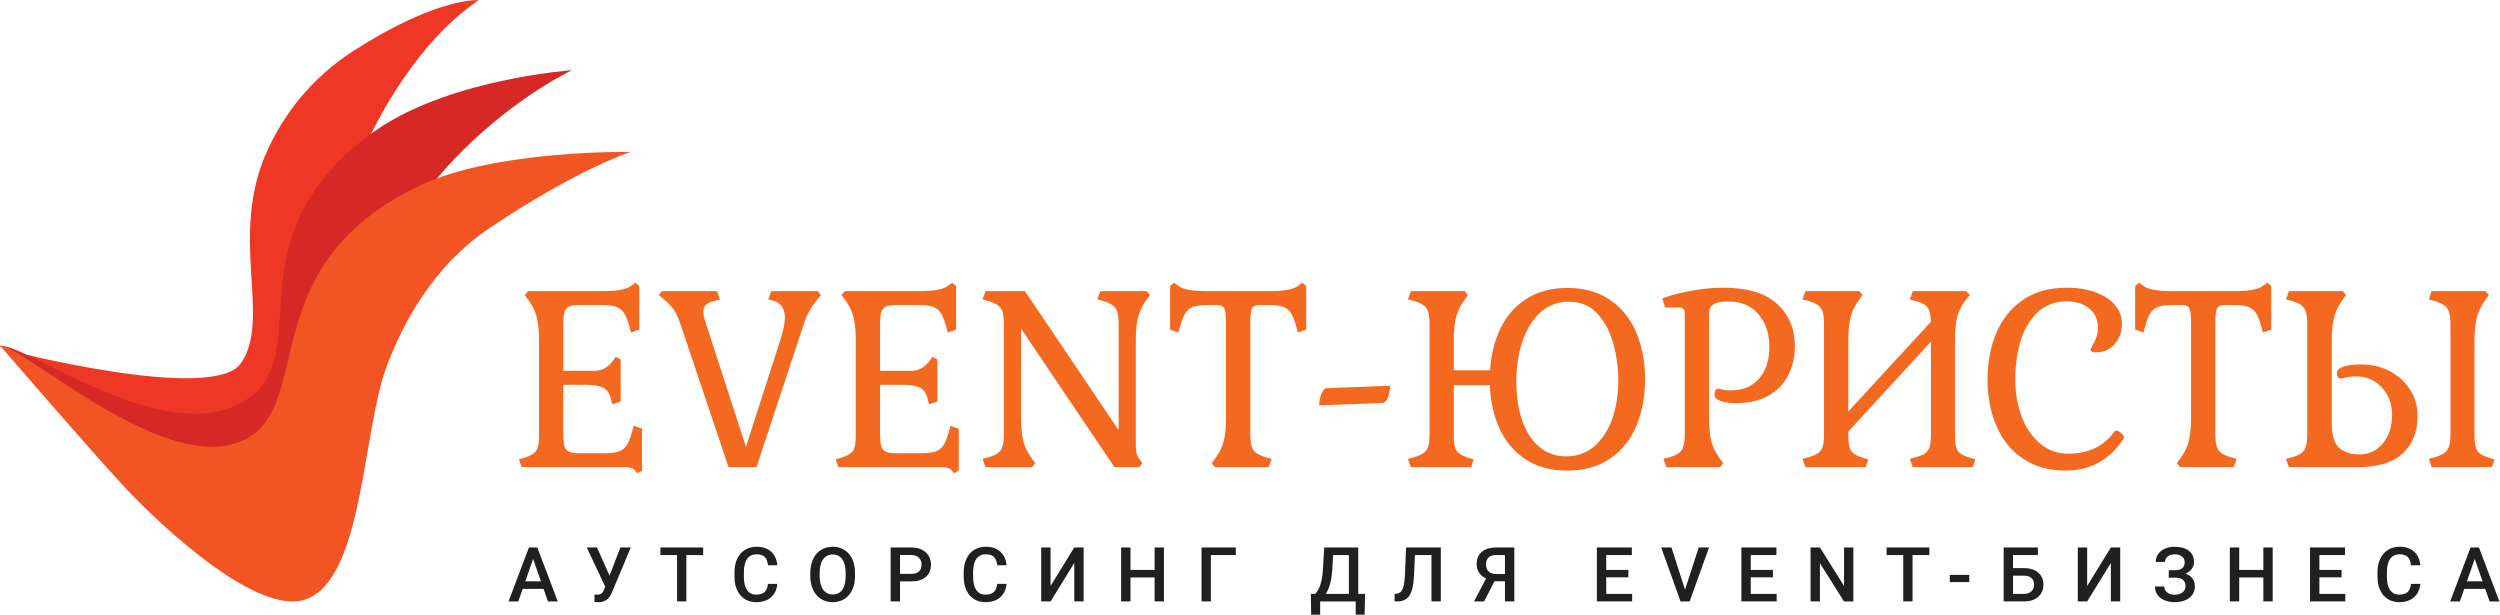 <?xml version="1.0" encoding="UTF-8" standalone="no"?> <svg xmlns:dc="http://purl.org/dc/elements/1.1/" xmlns:cc="http://creativecommons.org/ns#" xmlns:rdf="http://www.w3.org/1999/02/22-rdf-syntax-ns#" xmlns:svg="http://www.w3.org/2000/svg" xmlns="http://www.w3.org/2000/svg" viewBox="0 0 570.853 140.36" height="140.36" width="570.853" xml:space="preserve" id="svg2" version="1.1"><defs id="defs6"><clipPath id="clipPath20"><path style="clip-rule:evenodd" id="path18" d="m 820,1052.65 c 0,0 -70.504,5.79 -214.383,-86.763 C 530.262,917.422 485.301,854.273 458.73,796.82 390.215,648.629 466.223,508.91 412.816,430.844 365.336,361.43 10,453.816 10,453.816 c 0,0 294.902,-192.16 417.195,-111.183 19.434,12.863 34.993,27.148 47.504,42.246 42.145,93.941 -27.808,251.543 154.449,403.687 l -1.945,16.809 c 0,0 70.488,164.754 192.797,247.275 z"></path></clipPath><clipPath id="clipPath26"><path id="path24" d="M -6050,-10507.3 H 4950 V 2692.72 H -6050 Z"></path></clipPath><clipPath id="clipPath36"><path style="clip-rule:evenodd" id="path34" d="m 18.488,447.281 c 18.23,-9.273 44.102,-26.715 51.648,-31.64 41.718,-27.266 83.211,-54.489 127.199,-78.192 59.902,-32.265 150.051,-72.535 218.687,-46.234 15.571,5.969 29.016,14.773 40.231,26.949 21.105,22.93 31.332,54.785 39.101,84.117 9.653,36.387 16.825,72.735 28.993,108.543 35.742,105.164 103.136,170.18 205.031,217.321 1.844,0.859 3.695,1.683 5.551,2.511 2.265,2.989 4.531,5.914 6.84,8.707 C 853.066,874.145 980,932.723 980,932.723 980,932.723 762.066,917.5 635.914,823.949 385.258,638.051 550.75,440.277 414.027,363.379 277.535,286.613 39.684,467.305 0,460.172 c 0,0 6.895,-4.781 18.488,-12.891 z"></path></clipPath><clipPath id="clipPath42"><path id="path40" d="M -6050,-10507.3 H 4950 V 2692.72 H -6050 Z"></path></clipPath><clipPath id="clipPath52"><path style="clip-rule:evenodd" id="path50" d="M 219.508,212.055 C 269.637,159.344 438.641,-3.539 523.824,26.352 622.125,60.863 620.738,312.438 661.484,422.922 689.84,499.82 742.387,597.559 838.652,662.293 989.051,763.457 1080,792.656 1080,792.656 c 0,0 -229.18,4.282 -359.52,-56.988 C 424.82,596.703 545.777,348.688 410.285,295.953 275.027,243.309 39.324,461.031 0,461.031 c 0,0 169.379,-196.258 219.508,-248.976 z"></path></clipPath><clipPath id="clipPath58"><path id="path56" d="M -6050,-10507.3 H 4950 V 2692.72 H -6050 Z"></path></clipPath></defs><g transform="matrix(1.333,0,0,-1.333,0,140.36)" id="g10"><g transform="scale(0.1)" id="g12"><g id="g14"><g clip-path="url(#clipPath20)" id="g16"><g clip-path="url(#clipPath26)" id="g22"><path id="path28" style="fill:#ef3725;fill-opacity:1;fill-rule:nonzero;stroke:none" d="M -40,1102.72 H 870 V 272.723 H -40 v 829.997"></path></g></g></g><g id="g30"><g clip-path="url(#clipPath36)" id="g32"><g clip-path="url(#clipPath42)" id="g38"><path id="path44" style="fill:#d62824;fill-opacity:1;fill-rule:nonzero;stroke:none" d="m -50,982.723 h 1080 v -750 H -50 v 750"></path></g></g></g><g id="g46"><g clip-path="url(#clipPath52)" id="g48"><g clip-path="url(#clipPath58)" id="g54"><path id="path60" style="fill:#f25523;fill-opacity:1;fill-rule:nonzero;stroke:none" d="M -50,842.723 H 1130 V -27.281 H -50 V 842.723"></path></g></g></g><path id="path62" style="fill:#202022;fill-opacity:1;fill-rule:nonzero;stroke:none" d="m 1204.53,115.145 h -73.31 v -12.95 h 28.56 V 22.719 h 15.94 v 79.476 h 28.81 v 12.95 z m -181.89,0 h -17.52 l 31.61,-67.286 -3.3,-7.738 c -1.87,-3.852 -5.08,-5.781 -9.65,-5.781 -2.58,0 -4.38,0.082 -5.4,0.25 l -0.12,-12.82 6.6,-0.379 c 9.48,0 16.33,3.758 20.56,11.301 l 2.92,5.769 32.19,76.684 h -17.84 l -18.54,-48.305 -21.51,48.305 z M 913.227,95.527 926.621,57.188 h -26.785 l 13.391,38.34 z m 25.457,-72.808 h 16.754 l -34.973,92.426 h -14.41 l -34.91,-92.426 h 16.691 l 7.492,21.52 h 35.801 l 7.555,-21.52 v 0"></path><path id="path64" style="fill:#202022;fill-opacity:1;fill-rule:nonzero;stroke:none" d="m 3174.76,115.145 h -15.93 V 49.32 l -41.32,65.825 h -16.06 V 22.719 h 16.06 V 88.293 l 41.19,-65.574 h 16.06 V 115.145 Z M 3036.98,76.676 h -37.96 v 25.519 h 43.93 v 12.95 h -59.99 V 22.719 h 60.43 v 12.953 h -44.37 v 28.309 h 37.96 v 12.695 z m -173.77,38.469 h -17.59 l 33.14,-92.426 h 15.55 l 33.26,92.426 h -17.65 l -23.48,-72.305 -23.23,72.305 z m -73.8,-38.469 h -37.96 v 25.519 h 43.92 v 12.95 h -59.98 V 22.719 h 60.43 v 12.953 h -44.37 v 28.309 h 37.96 v 12.695 z m -239.58,21.266 c 2.88,2.836 7.28,4.254 13.21,4.254 h 14.91 V 69.695 h -14.91 c -5.84,0 -10.22,1.457 -13.14,4.379 -2.92,2.918 -4.38,6.984 -4.38,12.188 0,4.953 1.43,8.844 4.31,11.68 z m 44.18,-75.223 v 92.426 h -31.42 c -10.41,-0.086 -18.52,-2.594 -24.34,-7.524 -5.82,-4.93 -8.73,-11.816 -8.73,-20.66 0,-11.555 5.37,-19.867 16.12,-24.945 l -20.63,-39.297 h 17.21 l 17.83,34.535 h 17.9 V 22.719 h 16.06 z m -185.51,92.426 -1.78,-45.188 c -0.42,-8.832 -1.15,-15.516 -2.19,-20.059 -1.04,-4.539 -2.56,-7.93 -4.57,-10.168 -2.01,-2.242 -4.86,-3.531 -8.54,-3.871 l -2.54,-0.188 V 22.719 h 4.06 c 6.69,0 12.02,1.422 16,4.25 3.98,2.84 7.01,7.34 9.11,13.492 2.09,6.16 3.46,14.824 4.09,25.996 l 1.65,35.738 h 28.31 V 22.719 h 16 v 92.426 h -59.6 z m -126.36,-38.926 1.52,25.976 h 26.98 V 35.672 h -39.61 c 6.26,9.668 9.97,23.188 11.11,40.547 v 0 z m 56.24,-40.547 h -11.74 v 79.473 h -58.28 l -2.41,-40.942 c -0.63,-8.578 -2.05,-16.254 -4.25,-23.031 -2.2,-6.793 -5.14,-11.953 -8.82,-15.5 h -7.43 L 2245.96,0 h 15.49 v 22.719 h 60.87 V 0 h 15.23 l 0.83,35.672 z M 2116.9,115.145 h -58.66 V 22.719 h 16 v 79.476 h 42.66 v 12.95 z m -123.06,0 h -16 V 76.676 h -41.32 v 38.469 h -16.06 V 22.719 h 16.06 v 41.008 h 41.32 V 22.719 h 16 V 115.145 Z M 1799.63,49.25 v 65.895 h -16.06 V 22.719 h 16.06 l 40.56,65.828 V 22.719 h 16.06 v 92.426 h -16.06 L 1799.63,49.25 Z m -91.38,3.559 c -0.85,-6.598 -2.86,-11.32 -6.03,-14.16 -3.18,-2.828 -7.92,-4.25 -14.22,-4.25 -6.9,0 -12.14,2.633 -15.71,7.883 -3.58,5.25 -5.37,12.875 -5.37,22.871 v 8.195 c 0.09,9.871 2,17.355 5.75,22.461 3.74,5.101 9.11,7.656 16.09,7.656 6.01,0 10.57,-1.473 13.68,-4.414 3.11,-2.941 5.04,-7.734 5.81,-14.375 h 15.99 c -1.01,10.113 -4.63,17.929 -10.85,23.453 -6.22,5.523 -14.43,8.285 -24.63,8.285 -7.58,0 -14.25,-1.801 -20.03,-5.394 -5.77,-3.598 -10.21,-8.719 -13.3,-15.364 -3.09,-6.645 -4.63,-14.324 -4.63,-23.043 v -8.633 c 0.13,-8.504 1.71,-15.969 4.76,-22.41 3.05,-6.43 7.37,-11.391 12.98,-14.879 5.61,-3.492 12.09,-5.242 19.46,-5.242 10.53,0 18.98,2.762 25.32,8.289 6.35,5.523 9.99,13.211 10.92,23.07 h -15.99 z m -166.54,49.386 h 19.74 c 5.33,-0.086 9.52,-1.621 12.57,-4.601 3.04,-2.984 4.57,-6.973 4.57,-11.965 0,-5.078 -1.5,-8.965 -4.51,-11.648 -3,-2.688 -7.36,-4.031 -13.07,-4.031 h -19.3 V 102.195 Z M 1560.81,57 c 10.71,0 19.04,2.519 24.98,7.559 5.95,5.043 8.92,12.098 8.92,21.164 0,8.851 -3.04,15.968 -9.11,21.351 -6.07,5.379 -14.27,8.071 -24.59,8.071 h -35.36 V 22.719 h 16.06 V 57 h 19.1 z m -112.2,9.52 c 0,-10.41 -1.91,-18.32 -5.74,-23.738 -3.83,-5.422 -9.3,-8.121 -16.41,-8.121 -7.03,0 -12.52,2.769 -16.47,8.309 -3.96,5.543 -5.94,13.395 -5.94,23.551 v 5.332 c 0.09,9.945 2.09,17.637 6,23.074 3.91,5.437 9.34,8.156 16.28,8.156 7.11,0 12.6,-2.727 16.48,-8.188 3.87,-5.457 5.8,-13.309 5.8,-23.551 v -4.824 z m 16.06,5.141 c -0.04,9.016 -1.65,16.918 -4.82,23.711 -3.18,6.793 -7.67,11.996 -13.49,15.613 -5.82,3.621 -12.5,5.43 -20.03,5.43 -7.53,0 -14.21,-1.832 -20.02,-5.492 -5.82,-3.66 -10.33,-8.942 -13.52,-15.836 -3.2,-6.898 -4.8,-14.855 -4.8,-23.867 v -5.207 c 0.04,-8.844 1.66,-16.652 4.86,-23.422 3.19,-6.769 7.72,-11.988 13.58,-15.648 5.86,-3.66 12.54,-5.492 20.03,-5.492 7.57,0 14.27,1.832 20.09,5.492 5.82,3.66 10.29,8.91 13.43,15.75 3.13,6.828 4.69,14.773 4.69,23.828 v 5.141 z M 1315.59,52.809 c -0.85,-6.598 -2.86,-11.32 -6.03,-14.16 -3.17,-2.828 -7.91,-4.25 -14.22,-4.25 -6.9,0 -12.13,2.633 -15.71,7.883 -3.57,5.25 -5.36,12.875 -5.36,22.871 v 8.195 c 0.08,9.871 2,17.355 5.74,22.461 3.75,5.101 9.11,7.656 16.09,7.656 6.01,0 10.57,-1.473 13.68,-4.414 3.11,-2.941 5.05,-7.734 5.81,-14.375 h 16 c -1.02,10.113 -4.64,17.929 -10.86,23.453 -6.22,5.523 -14.43,8.285 -24.63,8.285 -7.57,0 -14.25,-1.801 -20.02,-5.394 -5.78,-3.598 -10.21,-8.719 -13.3,-15.364 -3.09,-6.645 -4.63,-14.324 -4.63,-23.043 v -8.633 c 0.12,-8.504 1.71,-15.969 4.76,-22.41 3.04,-6.43 7.37,-11.391 12.98,-14.879 5.6,-3.492 12.09,-5.242 19.45,-5.242 10.54,0 18.98,2.762 25.33,8.289 6.35,5.523 9.99,13.211 10.92,23.07 h -16 v 0"></path><path id="path66" style="fill:#202022;fill-opacity:1;fill-rule:nonzero;stroke:none" d="m 3305,115.145 h -73.32 v -12.95 h 28.57 V 22.719 h 15.93 V 102.195 H 3305 v 12.95 0"></path><path id="path68" style="fill:#202022;fill-opacity:1;fill-rule:nonzero;stroke:none" d="m 4239.19,95.527 13.4,-38.34 h -26.79 l 13.39,38.34 z m 25.46,-72.808 h 16.76 l -34.98,92.426 h -14.41 l -34.91,-92.426 h 16.69 l 7.49,21.52 h 35.8 l 7.56,-21.52 z m -134.61,30.09 c -0.85,-6.598 -2.86,-11.32 -6.03,-14.16 -3.17,-2.828 -7.91,-4.25 -14.22,-4.25 -6.9,0 -12.13,2.633 -15.71,7.883 -3.58,5.25 -5.36,12.875 -5.36,22.871 v 8.195 c 0.08,9.871 2,17.355 5.74,22.461 3.75,5.101 9.11,7.656 16.09,7.656 6.01,0 10.57,-1.473 13.68,-4.414 3.11,-2.941 5.05,-7.734 5.81,-14.375 h 16 c -1.02,10.113 -4.64,17.929 -10.86,23.453 -6.22,5.523 -14.43,8.285 -24.63,8.285 -7.57,0 -14.25,-1.801 -20.02,-5.394 -5.78,-3.598 -10.21,-8.719 -13.3,-15.364 -3.09,-6.645 -4.64,-14.324 -4.64,-23.043 v -8.633 c 0.13,-8.504 1.72,-15.969 4.76,-22.41 3.05,-6.43 7.38,-11.391 12.99,-14.879 5.6,-3.492 12.09,-5.242 19.45,-5.242 10.54,0 18.98,2.762 25.33,8.289 6.35,5.523 9.98,13.211 10.92,23.07 h -16 z m -118.99,23.867 h -37.96 v 25.519 h 43.92 v 12.95 h -59.98 V 22.719 h 60.43 v 12.953 h -44.37 v 28.309 h 37.96 v 12.695 z m -117.98,38.469 h -16 V 76.676 h -41.32 v 38.469 h -16.06 V 22.719 h 16.06 v 41.008 h 41.32 V 22.719 h 16 V 115.145 Z M 3725.32,76.168 h -10.28 V 63.473 h 10.86 c 5.84,0 10.27,-1.172 13.29,-3.523 3.03,-2.348 4.54,-6.125 4.54,-11.328 0,-4.269 -1.72,-7.742 -5.17,-10.41 -3.45,-2.672 -8.01,-4 -13.68,-4 -5.08,0 -9.27,1.367 -12.57,4.098 -3.3,2.723 -4.95,6.082 -4.95,10.062 h -16 c 0,-5.211 1.33,-9.82 3.97,-13.84 2.65,-4.02 6.6,-7.203 11.87,-9.52 5.27,-2.332 11.16,-3.492 17.68,-3.492 10.58,0 19.04,2.441 25.39,7.332 6.35,4.879 9.52,11.476 9.52,19.77 0,5.371 -1.36,9.871 -4.09,13.488 -2.73,3.617 -6.68,6.316 -11.84,8.094 4.57,2.031 8.12,4.801 10.66,8.316 2.54,3.512 3.81,7.363 3.81,11.551 0,8.293 -2.93,14.746 -8.79,19.36 -5.86,4.613 -14.08,6.922 -24.66,6.922 -5.97,0 -11.43,-1.094 -16.38,-3.282 -4.95,-2.183 -8.82,-5.25 -11.61,-9.195 -2.8,-3.945 -4.19,-8.441 -4.19,-13.488 h 15.99 c 0,3.832 1.55,6.961 4.64,9.383 3.09,2.418 6.94,3.628 11.55,3.628 5.37,0 9.63,-1.218 12.76,-3.664 3.13,-2.441 4.7,-5.727 4.7,-9.855 0,-9.141 -5.67,-13.711 -17.02,-13.711 v 0 z M 3575.29,49.25 v 65.895 h -16.06 V 22.719 h 16.06 l 40.56,65.828 V 22.719 h 16.06 v 92.426 h -16.06 L 3575.29,49.25 Z M 3467.6,66.84 c 5.24,-0.086 9.35,-1.473 12.31,-4.164 2.96,-2.695 4.44,-6.352 4.44,-10.977 0,-4.84 -1.51,-8.719 -4.53,-11.641 -3.03,-2.93 -7.25,-4.387 -12.67,-4.387 h -18.85 v 31.168 h 19.3 z m 23.29,48.305 h -58.65 V 22.719 h 35.36 c 10.11,0.09 18.1,2.75 23.96,8 5.86,5.25 8.79,12.191 8.79,20.82 0,5.629 -1.31,10.578 -3.94,14.855 -2.62,4.274 -6.45,7.574 -11.48,9.902 -5.04,2.324 -10.94,3.488 -17.71,3.488 h -18.92 v 22.41 h 42.59 v 12.95 z M 3373.3,68.234 h -33.33 V 55.793 h 33.33 v 12.441 0"></path><path id="path70" style="fill:#f46920;fill-opacity:1;fill-rule:nonzero;stroke:none" d="m 4165.27,252.723 h 103.32 l 4.62,13.437 -9.24,2.52 c -10.08,3.082 -16.8,6.996 -20.16,11.761 -3.36,4.758 -5.04,13.157 -5.04,25.2 v 164.222 c 0,16.516 1.47,30.028 4.41,40.528 2.94,10.5 7.91,20.371 14.91,29.613 l 5.04,7.559 -5.04,6.718 h -92.82 l -4.62,-14.277 9.66,-2.524 c 10.64,-3.082 17.85,-7.21 21.63,-12.386 3.78,-5.188 5.67,-14.074 5.67,-26.672 v -189.84 c 0,-8.965 -0.84,-15.82 -2.52,-20.582 -1.68,-4.762 -4.41,-8.469 -8.19,-11.129 -3.78,-2.664 -9.31,-5.109 -16.59,-7.351 l -9.66,-2.52 4.62,-14.277 z m -170.94,76.859 v 140.281 c 0,16.797 1.4,30.305 4.2,40.528 2.8,10.218 7.7,20.089 14.7,29.613 l 5.46,7.559 -5.46,6.718 h -92.4 l -5.04,-14.277 10.08,-2.524 c 10.36,-2.8 17.36,-6.863 21,-12.179 3.64,-5.321 5.46,-14.281 5.46,-26.879 v -189.84 c 0,-12.883 -1.82,-21.914 -5.46,-27.09 -3.64,-5.183 -10.64,-9.176 -21,-11.972 l -10.08,-2.52 5.04,-14.277 h 117.18 c 35.28,0 61.32,7.906 78.12,23.73 16.8,15.817 25.2,37.305 25.2,64.469 0,15.68 -4.13,30.238 -12.39,43.68 -8.26,13.441 -19.74,24.152 -34.44,32.128 -14.7,7.981 -31.57,11.973 -50.61,11.973 -11.48,0 -21.14,-1.195 -28.98,-3.57 -7.84,-2.383 -11.76,-6.094 -11.76,-11.133 0,-2.801 0.49,-5.109 1.47,-6.93 0.98,-1.824 2.45,-2.726 4.41,-2.726 1.12,0 4.13,0.629 9.03,1.886 4.9,1.262 11.13,1.891 18.69,1.891 11.2,0 21.49,-2.875 30.87,-8.609 9.38,-5.742 16.73,-13.653 22.05,-23.731 5.32,-10.082 7.98,-21 7.98,-32.758 0,-20.16 -5.18,-36.613 -15.54,-49.351 -10.36,-12.746 -24.08,-19.109 -41.16,-19.109 -12.88,0 -23.87,3.425 -32.97,10.289 -9.1,6.859 -13.65,21.765 -13.65,44.73 v 0 z m -120.53,163.379 2.52,-9.66 14.28,5.043 v 74.758 l -6.72,5.461 -7.56,-5.461 c -7.85,-5.879 -23.81,-8.821 -47.88,-8.821 h -108.78 c -24.09,0 -40.05,2.942 -47.88,8.821 l -7.56,5.461 -6.72,-5.461 v -74.758 l 14.28,-5.043 2.52,9.66 c 2.79,10.355 5.8,18.125 9.03,23.309 3.21,5.179 7.62,8.824 13.23,10.921 5.59,2.102 13.44,3.149 23.52,3.149 h 18.9 c 5.88,0 9.72,-2.031 11.55,-6.09 1.81,-4.059 2.73,-12.672 2.73,-25.828 V 337.141 c 0,-16.801 -1.41,-30.383 -4.2,-40.739 -2.81,-10.363 -7.71,-20.16 -14.7,-29.402 l -5.46,-7.559 5.46,-6.718 h 91.98 l 5.04,14.277 -9.66,2.52 c -10.65,3.082 -17.79,7.14 -21.42,12.179 -3.65,5.043 -5.46,14 -5.46,26.883 v 189.84 c 0,13.156 0.9,21.769 2.73,25.828 1.81,4.059 5.67,6.09 11.55,6.09 h 18.9 c 10.08,0 17.91,-1.047 23.52,-3.149 5.59,-2.097 10,-5.742 13.23,-10.921 3.21,-5.184 6.22,-12.954 9.03,-23.309 v 0 z m -333.48,67.199 c -29.68,0 -54.67,-6.93 -74.97,-20.789 -20.3,-13.859 -35.49,-32.621 -45.57,-56.277 -10.08,-23.668 -15.12,-50.336 -15.12,-80.012 0,-29.402 5.04,-55.934 15.12,-79.59 10.08,-23.664 25.2,-42.355 45.36,-56.07 20.16,-13.723 44.8,-20.578 73.92,-20.578 41.16,0 73.78,17.777 97.86,53.336 0.84,1.398 1.26,2.523 1.26,3.363 0,2.52 -1.61,5.105 -4.83,7.77 -3.22,2.656 -6.09,3.988 -8.61,3.988 -1.12,0 -2.1,-0.563 -2.94,-1.68 -8.4,-12.043 -19.18,-21.351 -32.34,-27.93 -13.16,-6.582 -28.7,-9.871 -46.62,-9.871 -18.2,0 -34.16,5.672 -47.88,17.012 -13.72,11.34 -24.29,26.668 -31.71,45.988 -7.42,19.321 -11.13,40.743 -11.13,64.262 0,22.953 2.94,44.52 8.82,64.68 5.88,20.16 15.4,36.676 28.56,49.558 13.16,12.875 30.1,19.321 50.82,19.321 15.96,0 28.84,-4.063 38.64,-12.18 9.8,-8.125 14.7,-18.762 14.7,-31.918 0,-7.004 -0.91,-12.957 -2.73,-17.852 -1.82,-4.902 -3.92,-9.312 -6.3,-13.23 -2.38,-3.926 -3.57,-6.301 -3.57,-7.141 0,-3.359 2.94,-5.039 8.82,-5.039 12.88,0 23.59,4.621 32.13,13.86 8.54,9.242 12.81,21 12.81,35.281 0,12.035 -3.99,22.746 -11.97,32.129 -7.98,9.379 -19.18,16.656 -33.6,21.84 -14.42,5.179 -30.73,7.769 -48.93,7.769 v 0 z M 3375.27,268.68 c -10.37,2.797 -17.37,6.578 -21,11.34 -3.65,4.761 -5.46,13.296 -5.46,25.621 v 164.222 c 0,17.075 1.39,30.797 4.2,41.157 2.79,10.359 7.83,20.015 15.12,28.984 l 6.3,7.559 -6.3,6.718 h -91.56 l -5.04,-14.277 9.24,-2.524 c 10.35,-2.519 17.35,-6.234 21,-11.128 3.63,-4.903 5.59,-13.094 5.88,-24.571 L 3166.11,348.063 v 121.8 c 0,16.797 1.39,30.375 4.2,40.739 2.79,10.355 7.69,20.16 14.7,29.402 l 5.46,7.559 -5.46,6.718 h -92.4 l -5.04,-14.277 10.08,-2.524 c 10.63,-3.082 17.77,-7.14 21.42,-12.179 3.63,-5.039 5.46,-14.004 5.46,-26.879 v -189.84 c 0,-8.965 -0.78,-15.894 -2.31,-20.789 -1.55,-4.902 -4.14,-8.609 -7.77,-11.133 -3.65,-2.519 -9.24,-4.898 -16.8,-7.14 l -10.08,-2.52 5.04,-14.277 h 103.32 l 4.2,13.437 -8.82,2.52 c -10.08,3.082 -16.8,6.996 -20.16,11.761 -3.36,4.758 -5.04,13.157 -5.04,25.2 v 7.98 l 141.54,154.141 v -159.18 c 0,-9.238 -0.78,-16.312 -2.31,-21.211 -1.55,-4.902 -4.14,-8.609 -7.77,-11.129 -3.65,-2.519 -9.24,-4.765 -16.8,-6.722 l -9.24,-2.52 5.04,-14.277 h 102.9 l 4.2,13.437 -8.4,2.52 z m -447.72,68.461 V 517.32 c 0,12.875 10.64,19.321 31.92,19.321 22.68,0 40.25,-7.286 52.71,-21.84 12.46,-14.563 18.69,-33.18 18.69,-55.86 0,-22.961 -5.88,-41.16 -17.64,-54.597 -11.76,-13.442 -28.14,-20.16 -49.14,-20.16 -5.6,0 -10.15,0.484 -13.65,1.468 -3.51,0.977 -5.81,1.469 -6.93,1.469 -2.25,0 -3.93,-0.984 -5.04,-2.937 -1.12,-1.965 -1.68,-4.348 -1.68,-7.141 0,-4.766 3.57,-8.402 10.71,-10.922 7.14,-2.519 15.89,-3.777 26.25,-3.777 22.4,0 41.16,4.406 56.28,13.226 15.12,8.821 26.32,20.582 33.6,35.282 7.28,14.699 10.92,31.144 10.92,49.351 0,29.399 -10.08,53.406 -30.24,72.027 -20.16,18.618 -50.97,27.93 -92.4,27.93 -18.21,0 -37.17,-1.89 -56.91,-5.668 -19.74,-3.781 -35.63,-8.051 -47.67,-12.808 l 5.04,-15.543 h 24.36 c 3.36,0 5.73,-0.774 7.14,-2.309 1.4,-1.543 2.1,-4.137 2.1,-7.769 V 308.582 c 0,-12.602 -1.83,-21.566 -5.46,-26.883 -3.64,-5.32 -10.78,-9.383 -21.42,-12.179 l -9.66,-2.52 5.04,-14.277 h 91.98 l 5.46,6.718 -5.46,7.559 c -7,9.242 -11.91,18.969 -14.7,29.191 -2.8,10.219 -4.2,23.868 -4.2,40.95 v 0 z m -240.24,199.082 c 20.44,0 36.96,-7.075 49.56,-21.211 12.6,-14.141 21.63,-31.434 27.09,-51.871 5.46,-20.442 8.19,-40.883 8.19,-61.321 0,-24.359 -3.5,-46.48 -10.5,-66.359 -7,-19.883 -17.22,-35.563 -30.66,-47.039 -13.44,-11.484 -29.4,-17.219 -47.88,-17.219 -18.48,0 -34.16,5.598 -47.04,16.797 -12.88,11.199 -22.54,26.527 -28.98,45.992 -6.44,19.457 -9.66,41.227 -9.66,65.309 0,25.199 3.5,48.226 10.5,69.09 7,20.855 17.29,37.379 30.87,49.558 13.58,12.184 29.75,18.274 48.51,18.274 v 0 z m -270.48,-283.5 h 103.32 l 4.2,13.437 -8.82,2.52 c -10.08,3.082 -16.8,6.996 -20.16,11.761 -3.36,4.758 -5.04,13.157 -5.04,25.2 V 393 h 61.74 c 1.12,-28 6.79,-52.992 17.01,-74.969 10.22,-21.984 25.06,-39.34 44.52,-52.078 19.46,-12.746 43.19,-19.109 71.19,-19.109 28.84,0 53.27,6.855 73.29,20.578 20.02,13.715 35,32.34 44.94,55.859 9.94,23.52 14.91,50.117 14.91,79.801 0,29.676 -4.97,56.344 -14.91,80.012 -9.94,23.656 -24.92,42.344 -44.94,56.066 -20.02,13.719 -44.45,20.582 -73.29,20.582 -27.16,0 -50.4,-6.164 -69.72,-18.48 -19.32,-12.324 -34.16,-29.125 -44.52,-50.403 -10.36,-21.281 -16.38,-45.359 -18.06,-72.238 h -62.16 v 51.242 c 0,16.797 1.4,30.375 4.2,40.739 2.8,10.355 7.7,20.16 14.7,29.402 l 5.46,7.559 -5.46,6.718 h -92.4 l -5.04,-14.277 10.08,-2.524 c 10.64,-3.082 17.78,-7.14 21.42,-12.179 3.64,-5.039 5.46,-14.004 5.46,-26.879 v -189.84 c 0,-8.965 -0.77,-15.82 -2.31,-20.582 -1.54,-4.762 -4.2,-8.469 -7.98,-11.129 -3.78,-2.664 -9.31,-5.109 -16.59,-7.351 l -10.08,-2.52 5.04,-14.277 z m -157.08,105.84 110.46,4.199 c 3.92,2.797 6.72,6.929 8.4,12.39 1.68,5.457 2.52,11.129 2.52,17.008 l -110.45,-4.199 c -3.65,-2.801 -6.38,-7 -8.2,-12.598 -1.82,-5.605 -2.73,-11.203 -2.73,-16.8 v 0 z m -39.05,134.398 2.52,-9.66 14.28,5.043 v 74.758 l -6.72,5.461 -7.56,-5.461 c -7.84,-5.879 -23.8,-8.821 -47.88,-8.821 h -108.78 c -24.08,0 -40.04,2.942 -47.88,8.821 l -7.56,5.461 -6.72,-5.461 v -74.758 l 14.28,-5.043 2.52,9.66 c 2.8,10.355 5.81,18.125 9.03,23.309 3.22,5.179 7.63,8.824 13.23,10.921 5.6,2.102 13.44,3.149 23.52,3.149 h 18.9 c 5.88,0 9.73,-2.031 11.55,-6.09 1.82,-4.059 2.73,-12.672 2.73,-25.828 V 337.141 c 0,-16.801 -1.4,-30.383 -4.2,-40.739 -2.8,-10.363 -7.7,-20.16 -14.7,-29.402 l -5.46,-7.559 5.46,-6.718 h 91.98 l 5.04,14.277 -9.66,2.52 c -10.64,3.082 -17.78,7.14 -21.42,12.179 -3.64,5.043 -5.46,14 -5.46,26.883 v 189.84 c 0,13.156 0.91,21.769 2.73,25.828 1.82,4.059 5.67,6.09 11.55,6.09 h 18.9 c 10.08,0 17.92,-1.047 23.52,-3.149 5.6,-2.097 10.01,-5.742 13.23,-10.921 3.22,-5.184 6.23,-12.954 9.03,-23.309 v 0 z m -471.66,-2.941 160.02,-237.297 h 42.42 l 5.46,6.718 -5.46,7.559 c -2.24,3.078 -3.78,6.301 -4.62,9.66 -0.84,3.36 -1.26,7.699 -1.26,13.024 v 180.179 c 0,16.797 1.4,30.375 4.2,40.739 2.8,10.355 7.7,20.16 14.7,29.402 l 5.46,7.559 -5.46,6.718 h -79.8 l -5.04,-14.277 9.66,-2.524 c 10.64,-3.082 17.78,-7.14 21.42,-12.179 3.64,-5.039 5.46,-14.004 5.46,-26.879 V 316.141 l -160.44,238.14 h -67.62 l -5.04,-14.277 9.66,-2.524 c 10.64,-3.082 17.78,-7.14 21.42,-12.179 3.64,-5.039 5.46,-14.004 5.46,-26.879 v -189.84 c 0,-12.883 -1.82,-21.84 -5.46,-26.883 -3.64,-5.039 -10.78,-9.097 -21.42,-12.179 l -9.66,-2.52 5.04,-14.277 h 79.8 l 5.46,6.718 -5.46,7.559 c -7,9.242 -11.9,19.039 -14.7,29.402 -2.8,10.356 -4.2,23.938 -4.2,40.739 V 490.02 Z m -241.49,-96.176 h 35.7 c 15.4,0 26.25,-1.617 32.55,-4.832 6.3,-3.223 10.71,-9.594 13.23,-19.11 l 2.52,-9.66 14.28,5.039 v 71.821 l -8.4,4.621 -3.36,-4.621 c -5.04,-7 -10.15,-11.969 -15.33,-14.911 -5.18,-2.941 -11.13,-4.41 -17.85,-4.41 h -53.34 v 80.641 c 0,8.957 0.7,15.68 2.1,20.16 1.4,4.477 3.99,7.559 7.77,9.238 3.78,1.68 9.45,2.52 17.01,2.52 h 40.74 c 10.08,0 17.92,-1.047 23.52,-3.149 5.6,-2.097 10.01,-5.742 13.23,-10.921 3.22,-5.184 6.23,-12.954 9.03,-23.309 l 2.52,-9.66 14.28,5.043 v 74.758 l -6.72,5.461 -7.56,-5.461 c -7.84,-5.879 -23.8,-8.821 -47.88,-8.821 h -128.52 l -5.46,-6.718 5.46,-7.559 c 7,-9.242 11.9,-19.047 14.7,-29.402 2.8,-10.364 4.2,-23.942 4.2,-40.739 V 305.641 c 0,-12.043 -1.68,-20.442 -5.04,-25.2 -3.36,-4.765 -10.22,-8.679 -20.58,-11.761 l -8.82,-2.52 4.62,-13.437 h 176.82 c 8.68,0 14.56,-1.957 17.64,-5.879 l 3.36,-4.621 8.4,4.621 v 71.816 l -14.28,5.043 -2.52,-9.66 c -2.8,-10.363 -5.81,-18.133 -9.03,-23.313 -3.22,-5.183 -7.63,-8.82 -13.23,-10.917 -5.6,-2.102 -13.44,-3.153 -23.52,-3.153 h -45.36 c -7.56,0 -13.23,0.844 -17.01,2.524 -3.78,1.675 -6.37,4.757 -7.77,9.238 -1.4,4.476 -2.1,11.195 -2.1,20.16 v 85.262 z M 1295.87,252.723 1376.93,498 c 5.04,15.68 12.74,29.68 23.1,42.004 l 6.3,7.559 -5.46,6.718 h -79.8 l -5.04,-14.277 9.66,-2.524 c 12.04,-3.359 18.34,-12.742 18.9,-28.136 0,-9.242 -2.66,-22.262 -7.98,-39.063 l -58.8,-182.699 -68.46,210.84 c -3.08,9.238 -4.62,16.098 -4.62,20.578 0,5.039 1.47,8.961 4.41,11.762 2.94,2.797 7.77,5.039 14.49,6.718 l 9.66,2.524 -5.04,14.277 h -94.5 l -5.46,-6.718 c 10.36,-7.844 18.2,-15.122 23.52,-21.84 5.32,-6.723 10.08,-16.524 14.28,-29.403 l 81.9,-243.597 h 47.88 z M 964.922,393.844 h 35.698 c 15.4,0 26.25,-1.617 32.55,-4.832 6.3,-3.223 10.71,-9.594 13.23,-19.11 l 2.52,-9.66 14.28,5.039 v 71.821 l -8.4,4.621 -3.36,-4.621 c -5.04,-7 -10.15,-11.969 -15.33,-14.911 -5.18,-2.941 -11.13,-4.41 -17.85,-4.41 h -53.338 v 80.641 c 0,8.957 0.691,15.68 2.098,20.16 1.398,4.477 3.992,7.559 7.769,9.238 3.781,1.68 9.449,2.52 17.012,2.52 h 40.739 c 10.08,0 17.92,-1.047 23.52,-3.149 5.6,-2.097 10.01,-5.742 13.23,-10.921 3.22,-5.184 6.23,-12.954 9.03,-23.309 l 2.52,-9.66 14.28,5.043 v 74.758 l -6.72,5.461 -7.56,-5.461 c -7.84,-5.879 -23.8,-8.821 -47.88,-8.821 H 904.441 l -5.461,-6.718 5.461,-7.559 c 6.997,-9.242 11.899,-19.047 14.7,-29.402 2.793,-10.364 4.199,-23.942 4.199,-40.739 V 305.641 c 0,-12.043 -1.68,-20.442 -5.039,-25.2 -3.36,-4.765 -10.227,-8.679 -20.582,-11.761 l -8.821,-2.52 4.622,-13.437 h 176.82 c 8.68,0 14.56,-1.957 17.64,-5.879 l 3.36,-4.621 8.4,4.621 v 71.816 l -14.28,5.043 -2.52,-9.66 c -2.8,-10.363 -5.81,-18.133 -9.03,-23.313 -3.22,-5.183 -7.63,-8.82 -13.23,-10.917 -5.6,-2.102 -13.44,-3.153 -23.52,-3.153 h -45.359 c -7.563,0 -13.231,0.844 -17.012,2.524 -3.777,1.675 -6.371,4.757 -7.769,9.238 -1.407,4.476 -2.098,11.195 -2.098,20.16 v 85.262 0"></path></g></g></svg> 